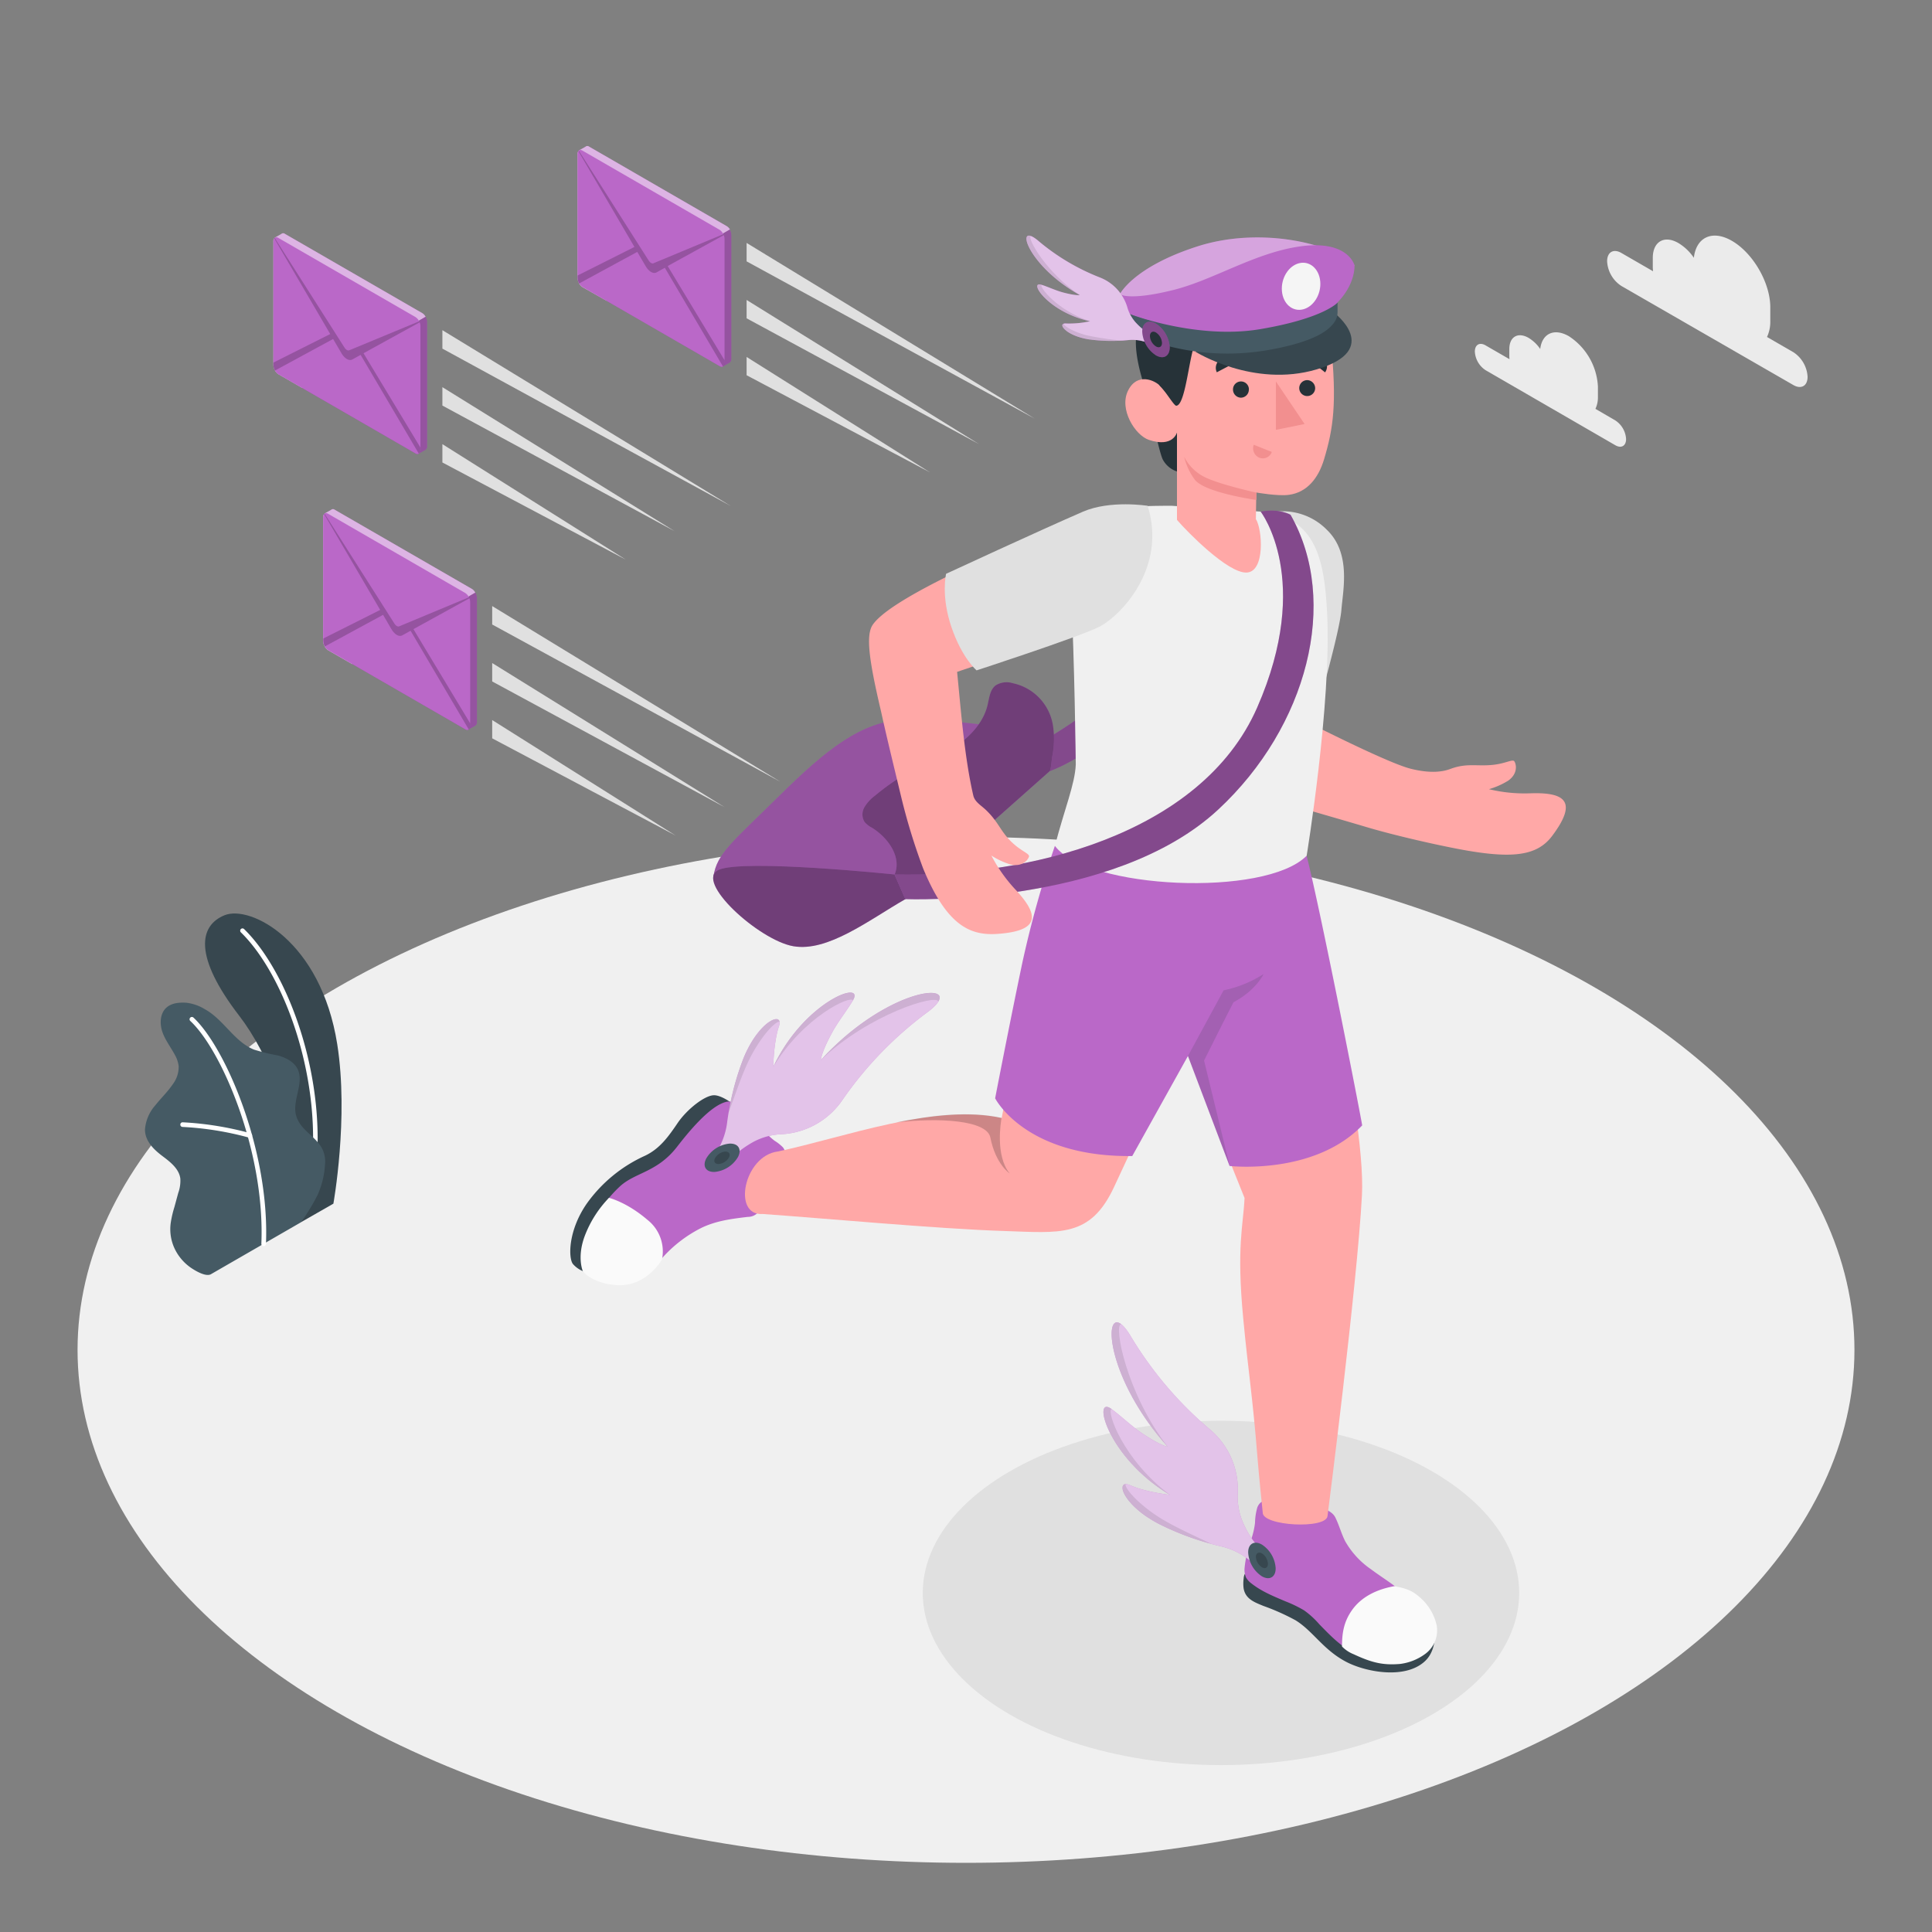 <svg xmlns="http://www.w3.org/2000/svg" viewBox="0 0 500 500"><rect x="0" y="0" width="500" height="500" fill="#808080" stroke="none"/><g id="freepik--Floor--inject-3"><ellipse id="freepik--floor--inject-3" cx="250" cy="349.35" rx="229.93" ry="132.75" style="fill:#f0f0f0"></ellipse></g><g id="freepik--Shadow--inject-3"><ellipse id="freepik--shadow--inject-3" cx="315.99" cy="412.25" rx="77.18" ry="44.56" style="fill:#e0e0e0"></ellipse></g><g id="freepik--Clouds--inject-3"><g id="freepik--clouds--inject-3"><path d="M419.6,65.46l8.21,4.74a10.13,10.13,0,0,1-.07-1.09V66.74c0-4.24,3-5.95,6.63-3.84a12.88,12.88,0,0,1,4,3.81c.6-5.32,4.78-7.31,9.85-4.38,5.48,3.17,9.93,10.87,9.93,17.2v3.56a9.32,9.32,0,0,1-.85,4.12l6.82,3.94a8.1,8.1,0,0,1,3.68,6.37c0,2.35-1.64,3.3-3.68,2.13L419.6,74a8.11,8.11,0,0,1-3.68-6.37C415.92,65.24,417.56,64.29,419.6,65.46Z" style="fill:#ebebeb"></path><path d="M384.46,89.38l6.2,3.58a7.67,7.67,0,0,1-.05-.82v-1.8c0-3.19,2.24-4.49,5-2.89a9.66,9.66,0,0,1,3,2.87c.46-4,3.61-5.51,7.43-3.3a16.57,16.57,0,0,1,7.5,13v2.68a7,7,0,0,1-.64,3.11l5.15,3a6.18,6.18,0,0,1,2.78,4.82c0,1.77-1.25,2.49-2.78,1.6L384.46,95.8A6.15,6.15,0,0,1,381.69,91C381.69,89.21,382.93,88.49,384.46,89.38Z" style="fill:#ebebeb"></path></g></g><g id="freepik--Plants--inject-3"><g id="freepik--plants--inject-3"><path d="M77.89,316.31l8.39-4.8s4-22.19,1-41.26c-4.24-26.81-22.5-36.06-29.13-33.4S50,247.46,62,263C69,272.1,78.11,291.42,77.89,316.31Z" style="fill:#37474f"></path><path d="M80.93,305.66h-.08a.59.59,0,0,1-.51-.67c3.46-25.11-6.63-52.61-18-63.7a.59.59,0,0,1,.83-.85C74.75,251.71,85,279.67,81.52,305.14A.6.6,0,0,1,80.93,305.66Z" style="fill:#fff"></path><path d="M54.6,329.76c-1.33.76-4.06-.9-5.11-1.61a12.59,12.59,0,0,1-4.21-4.83,11.8,11.8,0,0,1-1.05-7.12,27.47,27.47,0,0,1,.9-3.79l1-3.68a9.27,9.27,0,0,0,.54-3.71c-.32-2.51-2.55-4.27-4.58-5.79-2.24-1.68-4.58-3.9-4.57-6.93A10.68,10.68,0,0,1,40.24,286c1.45-1.83,3.16-3.45,4.47-5.39a7.46,7.46,0,0,0,1.53-4.7,7.83,7.83,0,0,0-1-2.94c-1.07-2-2.48-3.78-3.21-5.89s-.64-4.76,1-6.27c1.35-1.25,3.37-1.42,5.21-1.3a11.92,11.92,0,0,1,4.84,1.71c4.81,2.67,7.55,8.36,12.65,10.42a51.41,51.41,0,0,0,6.17,1.51c2,.54,4.15,1.59,5.1,3.48,1.87,3.74-1.61,8.35-.29,12.32,1.16,3.52,4.58,4.86,6.49,8a7.44,7.44,0,0,1,.9,4.59,22.15,22.15,0,0,1-1.94,7.78,55.82,55.82,0,0,1-4.26,7C77.81,316.38,54.8,329.64,54.6,329.76Z" style="fill:#455a64"></path><path d="M68.22,322.5h0a.59.59,0,0,1-.58-.62c1-23.76-10.21-50-18.35-57.62a.6.6,0,1,1,.82-.87c8.3,7.77,19.72,34.44,18.72,58.54A.6.6,0,0,1,68.22,322.5Z" style="fill:#fff"></path><path d="M64.66,294.43a.47.47,0,0,1-.17,0,80.16,80.16,0,0,0-17.25-2.78.59.59,0,0,1-.57-.62.58.58,0,0,1,.62-.58,82.17,82.17,0,0,1,17.55,2.84.6.6,0,0,1-.18,1.17Z" style="fill:#fff"></path></g></g><g id="freepik--Envelopes--inject-3"><g id="freepik--Letter--inject-3"><path d="M109.31,81.05,73.73,60.51a.74.74,0,0,0-.89,0c-.21.18-1.49.83-1.71,1a1.15,1.15,0,0,0-.38,1v32A3,3,0,0,0,72,96.82l6.25,3.6L110.15,82A2.35,2.35,0,0,0,109.31,81.05Z" style="fill:#BA68C8"></path><path d="M109.31,81.05,73.73,60.51a.74.74,0,0,0-.89,0c-.21.18-1.49.83-1.71,1a1.15,1.15,0,0,0-.38,1v32A3,3,0,0,0,72,96.82l6.25,3.6L110.15,82A2.35,2.35,0,0,0,109.31,81.05Z" style="fill:#fff;opacity:0.5"></path><path d="M108.39,117.4c.25-.15,1.54-.87,1.76-1a1.12,1.12,0,0,0,.39-1v-32a3,3,0,0,0-.39-1.41L78.23,100.42l29.33,16.94A.76.76,0,0,0,108.39,117.4Z" style="fill:#BA68C8"></path><path d="M108.39,117.4c.25-.15,1.54-.87,1.76-1a1.12,1.12,0,0,0,.39-1v-32a3,3,0,0,0-.39-1.41L78.23,100.42l29.33,16.94A.76.76,0,0,0,108.39,117.4Z" style="opacity:0.2"></path><path d="M107.56,117.36,72,96.82a3,3,0,0,1-1.23-2.35v-32c0-.9.55-1.32,1.23-.92l35.58,20.54a2.93,2.93,0,0,1,1.23,2.34v32C108.79,117.33,108.24,117.75,107.56,117.36Z" style="fill:#BA68C8"></path><path d="M108.79,116.43v-.63L94.08,91.42l14.52-8c0-.09-.07-.18-.11-.27L90.4,90.65c-.38.16-.88-.12-1.26-.72L71.07,61.54l-.11.12,14.5,24.79L70.75,93.84v.63a3.32,3.32,0,0,0,.37,1.45l15.09-8.19,2.14,3.65c.84,1.44,2,2.11,2.85,1.64l2.13-1.18,15.06,25.56A1.14,1.14,0,0,0,108.79,116.43Z" style="opacity:0.2"></path><polygon points="189.1 130.94 114.49 85.45 114.49 90.22 189.1 130.94" style="fill:#e0e0e0"></polygon><polygon points="161.95 144.83 114.5 114.95 114.49 114.96 114.49 119.69 161.95 144.83" style="fill:#e0e0e0"></polygon><polygon points="114.5 100.2 114.49 100.21 114.49 104.96 174.64 137.5 114.5 100.2" style="fill:#e0e0e0"></polygon></g><g id="freepik--letter--inject-3"><path d="M188,58.48,152.46,37.94a.74.74,0,0,0-.9,0c-.2.17-1.49.82-1.71,1a1.13,1.13,0,0,0-.37,1v32a2.93,2.93,0,0,0,1.23,2.35L157,77.85l31.92-18.44A2.45,2.45,0,0,0,188,58.48Z" style="fill:#BA68C8"></path><path d="M188,58.48,152.46,37.94a.74.74,0,0,0-.9,0c-.2.17-1.49.82-1.71,1a1.13,1.13,0,0,0-.37,1v32a2.93,2.93,0,0,0,1.23,2.35L157,77.85l31.92-18.44A2.45,2.45,0,0,0,188,58.48Z" style="fill:#fff;opacity:0.5"></path><path d="M187.12,94.83c.24-.16,1.53-.87,1.75-1a1.12,1.12,0,0,0,.39-1v-32a3,3,0,0,0-.39-1.41L157,77.85l29.33,16.93A.78.78,0,0,0,187.12,94.83Z" style="fill:#BA68C8"></path><path d="M187.12,94.83c.24-.16,1.53-.87,1.75-1a1.12,1.12,0,0,0,.39-1v-32a3,3,0,0,0-.39-1.41L157,77.85l29.33,16.93A.78.78,0,0,0,187.12,94.83Z" style="opacity:0.2"></path><path d="M186.28,94.78,150.71,74.24a2.93,2.93,0,0,1-1.23-2.35v-32c0-.91.55-1.32,1.23-.93l35.57,20.54a2.93,2.93,0,0,1,1.23,2.35v32C187.51,94.76,187,95.17,186.28,94.78Z" style="fill:#BA68C8"></path><path d="M187.51,93.85v-.63L172.8,68.85l14.52-8c0-.09-.07-.18-.1-.26l-18.1,7.54c-.38.16-.87-.13-1.26-.73L149.8,39a.63.63,0,0,0-.11.12l14.5,24.79-14.71,7.39v.63a3.15,3.15,0,0,0,.37,1.45l15.08-8.19,2.14,3.65c.85,1.45,2,2.12,2.85,1.65l2.14-1.19,15.06,25.57A1.17,1.17,0,0,0,187.51,93.85Z" style="opacity:0.2"></path><polygon points="267.83 108.37 193.22 62.87 193.22 67.64 267.83 108.37" style="fill:#e0e0e0"></polygon><polygon points="240.68 122.25 193.22 92.38 193.22 92.38 193.22 97.11 240.68 122.25" style="fill:#e0e0e0"></polygon><polygon points="193.22 77.63 193.22 77.63 193.22 82.38 253.36 114.93 193.22 77.63" style="fill:#e0e0e0"></polygon></g><g id="freepik--letter--inject-3"><path d="M122.2,152.45,86.62,131.91a.74.74,0,0,0-.89,0c-.21.18-1.49.82-1.71,1a1.15,1.15,0,0,0-.38,1v32a3,3,0,0,0,1.23,2.35l6.25,3.6L123,153.38A2.39,2.39,0,0,0,122.2,152.45Z" style="fill:#BA68C8"></path><path d="M122.2,152.45,86.62,131.91a.74.74,0,0,0-.89,0c-.21.18-1.49.82-1.71,1a1.15,1.15,0,0,0-.38,1v32a3,3,0,0,0,1.23,2.35l6.25,3.6L123,153.38A2.39,2.39,0,0,0,122.2,152.45Z" style="fill:#fff;opacity:0.5"></path><path d="M121.28,188.8c.24-.16,1.54-.87,1.76-1a1.12,1.12,0,0,0,.39-1v-32a3.06,3.06,0,0,0-.39-1.42L91.12,171.82l29.33,16.94A.76.76,0,0,0,121.28,188.8Z" style="fill:#BA68C8"></path><path d="M121.28,188.8c.24-.16,1.54-.87,1.76-1a1.12,1.12,0,0,0,.39-1v-32a3.06,3.06,0,0,0-.39-1.42L91.12,171.82l29.33,16.94A.76.76,0,0,0,121.28,188.8Z" style="opacity:0.2"></path><path d="M120.45,188.76,84.87,168.22a3,3,0,0,1-1.23-2.35v-32c0-.9.55-1.32,1.23-.93l35.58,20.55a2.93,2.93,0,0,1,1.23,2.34v32C121.68,188.73,121.13,189.15,120.45,188.76Z" style="fill:#BA68C8"></path><path d="M121.68,187.83v-.63L107,162.82l14.52-8c0-.09-.07-.18-.11-.27l-18.09,7.54c-.38.16-.88-.12-1.26-.73L84,132.94a.43.43,0,0,0-.11.12l14.5,24.79-14.71,7.39v.63a3.27,3.27,0,0,0,.37,1.44l15.09-8.19,2.13,3.65c.85,1.45,2,2.12,2.85,1.65l2.14-1.18,15.06,25.56A1.14,1.14,0,0,0,121.68,187.83Z" style="opacity:0.2"></path><polygon points="201.99 202.34 127.38 156.85 127.38 161.62 201.99 202.34" style="fill:#e0e0e0"></polygon><polygon points="174.84 216.23 127.38 186.35 127.38 186.36 127.38 191.08 174.84 216.23" style="fill:#e0e0e0"></polygon><polygon points="127.39 171.6 127.38 171.61 127.38 176.36 187.53 208.9 127.39 171.6" style="fill:#e0e0e0"></polygon></g></g><g id="freepik--Character--inject-3"><g id="freepik--character--inject-3"><path d="M371.39,421.74c.07,3-.35,6.27-2.9,8.43-5.28,4.5-15.34,2.45-20.2-.14-5.89-3.13-8.52-7.95-13-10.7a58.1,58.1,0,0,0-8.33-3.72c-2.25-.93-4.64-1.76-5.11-4.53a9.52,9.52,0,0,1,0-2.5,3.61,3.61,0,0,1,.19-1,2.86,2.86,0,0,1,.88-1.08c1.77-1.43,4.18-1.73,6.44-2a19.91,19.91,0,0,1,4.69-.1,17.37,17.37,0,0,1,5,1.61l5.7,2.76,11.4,5.54Z" style="fill:#37474f"></path><path d="M325.74,389.45c1.34-2,4.36-1.17,6.52-1a55.21,55.21,0,0,1,8.57,1.46c1.67.43,3.88,1.13,4.73,2.76,1,2,1.56,4.2,2.57,6.19a21.93,21.93,0,0,0,6.69,7.27c2.67,2,5.53,3.71,8.05,5.87a30.21,30.21,0,0,1,4.09,4.22,14.44,14.44,0,0,1,2.85,5.17c.55,2,.45,4.85-1.12,6.37a10.54,10.54,0,0,1-6.07,2.48,24.71,24.71,0,0,1-12.29-2.52c-3.51-1.74-6.22-4.63-8.92-7.39a22.09,22.09,0,0,0-3.91-3.57,32.54,32.54,0,0,0-4.79-2.32c-3.06-1.3-6.2-2.56-8.83-4.64a5,5,0,0,1-1.43-1.58,5.09,5.09,0,0,1-.35-2.48,30.52,30.52,0,0,1,1.83-7.71,20.29,20.29,0,0,0,.87-3.93,15.44,15.44,0,0,1,.6-4A3.5,3.5,0,0,1,325.74,389.45Z" style="fill:#BA68C8"></path><path d="M350.31,428.11a8.64,8.64,0,0,1-3-2c0-3.47.45-6.31,2.51-9.3,2.51-3.64,6.69-5.56,11.11-6.32,3,.67,4.37.95,6.75,3.1a13.34,13.34,0,0,1,4.12,7,7.55,7.55,0,0,1-3.06,7.52,13.81,13.81,0,0,1-6.42,2.52C357.93,431,355.06,430.32,350.31,428.11Z" style="fill:#fafafa"></path><path d="M327,401.08s-2.57-.79-5.38-7.18a17.08,17.08,0,0,1-1.28-7.72,20.33,20.33,0,0,0-7.28-16.3A96.68,96.68,0,0,1,292.5,345.6c-7.08-11.6-8.22,8.84,9.71,28.82,0,0-1.71-.2-6.55-3.43-2.81-1.87-5.49-4.5-8-6.34-5.13-3.76-1.06,12.54,15.1,22.21,0,0-6.3-.7-10.26-2.48s-2.22,4.91,7.22,9.9a72.87,72.87,0,0,0,16.39,5.94,18.26,18.26,0,0,1,7.64,3.88l2.06,1.76Z" style="fill:#BA68C8"></path><path d="M327,401.08s-2.57-.79-5.38-7.18a17.08,17.08,0,0,1-1.28-7.72,20.33,20.33,0,0,0-7.28-16.3A96.68,96.68,0,0,1,292.5,345.6c-7.08-11.6-8.22,8.84,9.71,28.82,0,0-1.71-.2-6.55-3.43-2.81-1.87-5.49-4.5-8-6.34-5.13-3.76-1.06,12.54,15.1,22.21,0,0-6.3-.7-10.26-2.48s-2.22,4.91,7.22,9.9a72.87,72.87,0,0,0,16.39,5.94,18.26,18.26,0,0,1,7.64,3.88l2.06,1.76Z" style="fill:#fff;opacity:0.6"></path><path d="M302.21,374.42c-10.58-13.55-14.1-31.54-12.06-31.74C285.43,339.12,286.52,356.94,302.21,374.42Z" style="opacity:0.1"></path><path d="M287.66,364.65c-5.13-3.76-1.06,12.54,15.1,22.21C290.62,377.78,286.32,365.21,287.66,364.65Z" style="opacity:0.1"></path><path d="M313.39,399.51c-4.56-2.23-10.22-4.66-14.26-7.39-5.12-3.46-8.09-7.08-7.82-8a.66.66,0,0,0-.15,0,.78.78,0,0,0-.23.07l-.13.1a.89.89,0,0,0-.13.14.77.77,0,0,0-.07.16l-.06.2a1.48,1.48,0,0,0,0,.21c0,.09,0,.18,0,.28s0,.15,0,.24a2.68,2.68,0,0,0,.1.35l.09.26a4.54,4.54,0,0,0,.21.45l.12.25c.14.24.29.5.47.76l.07.09a8.29,8.29,0,0,0,.55.74l.25.29.51.58.34.35c.18.18.37.37.58.56l.41.37c.21.19.43.37.66.56l.47.38.77.58c.17.12.33.24.51.35s.63.42,1,.63l.47.3c.5.3,1,.61,1.59.9A68,68,0,0,0,313.39,399.51Z" style="opacity:0.1"></path><path d="M306.66,221.22l30.63,1s16.36,64.92,15.18,87.15c-1.24,23.2-8.9,82.92-8.9,82.92-.19,3.54-17,2.65-16.78-.88,0,0-1-9.61-1.33-13.9-1.32-16.59-2.37-22.13-3.71-36.26-1.78-18.74,0-23.94.34-31.21,0,0-16.95-41.61-23.9-64.72C294.11,231.79,304.19,226.18,306.66,221.22Z" style="fill:#ffa8a7"></path><path d="M326.58,399.74a7.84,7.84,0,0,1,3.56,6.16c0,2.26-1.59,3.18-3.56,2.05a7.86,7.86,0,0,1-3.55-6.16C323,399.53,324.62,398.61,326.58,399.74Z" style="fill:#455a64"></path><path d="M326.58,402a3.46,3.46,0,0,1,1.56,2.71c0,1-.7,1.4-1.56.9a3.46,3.46,0,0,1-1.56-2.71C325,402,325.72,401.55,326.58,402Z" style="fill:#37474f"></path><path d="M152.19,329.37a7,7,0,0,1-3.85-2.17c-1.25-1.31-1.46-8.54,3.53-15.73A37.43,37.43,0,0,1,167,299.07c3.76-1.82,5.94-4.85,8.37-8.43s7.18-7.32,9.56-7.19,5.71,3,5.71,3Z" style="fill:#37474f"></path><path d="M196.65,312.06l-.06.43a3.19,3.19,0,0,1-.45,1.33,3.52,3.52,0,0,1-2.61,1.11c-4.24.51-8.23,1-12.1,2.89a34,34,0,0,0-9.52,7.16,45.45,45.45,0,0,1-3.38,3.42c-1.33,1.12-2.8,1.49-4.27,2.32a11.48,11.48,0,0,1-3.33,1.17,10.68,10.68,0,0,1-2.93.22,8.55,8.55,0,0,1-5.82-2.73,5.07,5.07,0,0,1-1.34-3.24c-.14-3.79,2.36-12.36,9.56-19.07,3.92-3.66,9.65-3.63,14.78-10.23,2.6-3.34,8.57-10.89,13-11.73,2-.38,5.34,2.82,6.53,4.13,1.79,2,3.64,4.43,5.78,6a11.48,11.48,0,0,1,2.08,1.64c2,2.38-2.09,3.76-3.31,5.19C197,304.75,197.11,308.77,196.65,312.06Z" style="fill:#BA68C8"></path><path d="M201.32,298c17.15-3.62,40.54-12.47,57.92-8.65,5-27.08,11.1-53.29,19.42-78.47,11.27-2.5,22.45-4.8,33.82-7.28,4,16.41,6.38,29.64.34,46.59-6.48,18.15-16.41,39.7-24.54,57.08-6.16,13.17-14.07,11.76-28.47,11.31-16.87-.53-47.89-3.39-62.43-4.4C189.43,314.73,192.51,299.09,201.32,298Z" style="fill:#ffa8a7"></path><path d="M259.21,289.31c-8.2-1.8-17.74-.78-27.33,1.18,11-1.29,23.52-.63,24.42,3.9,1.37,6.93,5,9.3,5,9.3C257.56,299.11,259,290.42,259.21,289.31Z" style="opacity:0.2"></path><path d="M157.6,310s4.56,1.07,9.93,5.67a10.39,10.39,0,0,1,3.8,10.25s-4,7.25-11.86,6.66c-6.4-.48-8.63-3.61-8.63-3.61s-1.68-3.75.68-9.59A29,29,0,0,1,157.6,310Z" style="fill:#fafafa"></path><path d="M188.36,301.58s.53-2.64,6.61-6.06a17.12,17.12,0,0,1,7.56-2,20.33,20.33,0,0,0,15.5-8.86,96.46,96.46,0,0,1,22.14-22.81c10.84-8.2-9.61-7.32-27.73,12.5,0,0,0-1.72,2.77-6.86,1.58-3,3.94-5.91,5.52-8.58,3.23-5.48-12.58.18-20.61,17.22,0,0,.08-6.34,1.45-10.46s-5.1-1.73-9.13,8.16a72.23,72.23,0,0,0-4.29,16.9,18.39,18.39,0,0,1-3.12,8l-1.54,2.21Z" style="fill:#BA68C8"></path><path d="M188.36,301.58s.53-2.64,6.61-6.06a17.12,17.12,0,0,1,7.56-2,20.33,20.33,0,0,0,15.5-8.86,96.46,96.46,0,0,1,22.14-22.81c10.84-8.2-9.61-7.32-27.73,12.5,0,0,0-1.72,2.77-6.86,1.58-3,3.94-5.91,5.52-8.58,3.23-5.48-12.58.18-20.61,17.22,0,0,.08-6.34,1.45-10.46s-5.1-1.73-9.13,8.16a72.23,72.23,0,0,0-4.29,16.9,18.39,18.39,0,0,1-3.12,8l-1.54,2.21Z" style="fill:#fff;opacity:0.6"></path><path d="M212.44,274.32c12.44-11.87,30-17.14,30.4-15.14C245.92,254.14,228.29,257,212.44,274.32Z" style="opacity:0.1"></path><path d="M220.73,258.88c3.23-5.48-12.58.18-20.61,17.22C208,263.12,220,257.6,220.73,258.88Z" style="opacity:0.1"></path><path d="M188.58,287.92c1.77-4.75,3.63-10.63,5.95-14.92,2.94-5.44,6.25-8.74,7.21-8.58a.5.5,0,0,0-.05-.13.69.69,0,0,0-.09-.23.38.38,0,0,0-.11-.11.57.57,0,0,0-.15-.12.85.85,0,0,0-.17-.06.66.66,0,0,0-.21,0h-.21l-.27.05-.24.06-.33.14-.26.12-.42.25-.24.14c-.23.16-.46.34-.71.54a.6.6,0,0,0-.08.08c-.22.19-.45.39-.68.62l-.27.27c-.17.19-.35.37-.53.58s-.2.24-.3.37l-.51.63-.33.44-.49.71-.33.51c-.17.26-.33.54-.5.83l-.3.53c-.18.33-.36.67-.53,1-.09.17-.17.33-.25.5-.26.53-.51,1.09-.74,1.67A68.24,68.24,0,0,0,188.58,287.92Z" style="opacity:0.1"></path><path d="M182.76,299.85a7.84,7.84,0,0,1,6-3.88c2.27-.12,3.27,1.42,2.24,3.44a7.86,7.86,0,0,1-6,3.88C182.73,303.41,181.73,301.87,182.76,299.85Z" style="fill:#455a64"></path><path d="M185.05,299.72a3.51,3.51,0,0,1,2.62-1.7c1,0,1.44.63,1,1.51a3.46,3.46,0,0,1-2.61,1.71C185,301.29,184.6,300.61,185.05,299.72Z" style="fill:#37474f"></path><path d="M273,218.92a278,278,0,0,0-8.4,30.14c-3.23,15.35-7.06,35.18-7.06,35.18s7.71,15.29,35.49,14.94l14.41-25.89,10.77,28.46s21.77,2.5,34.32-10.49c-.2-1.64-10.58-54.85-14.38-69.79Z" style="fill:#BA68C8"></path><path d="M307.44,273.29l9.23-17A30.41,30.41,0,0,0,327,252.09s-1.78,4.06-7.75,7.28c-.54.91-7.64,15.1-7.64,15.1l6.64,27.28Z" style="fill:#263238;opacity:0.15"></path><path d="M269.36,192.05S286.91,182.43,294,172l5.64,6.19s-13.33,15.76-27.94,21.39Z" style="fill:#BA68C8"></path><path d="M269.36,192.05S286.91,182.43,294,172l5.64,6.19s-13.33,15.76-27.94,21.39Z" style="opacity:0.3"></path><path d="M184.63,226.85c.88-6,5-9,17-20.85s21.5-19.59,32.68-19.74,33.34,2.08,35.05,5.79-35.05,40.64-35.05,40.64Z" style="fill:#BA68C8"></path><path d="M184.63,226.85c.88-6,5-9,17-20.85s21.5-19.59,32.68-19.74,33.34,2.08,35.05,5.79-35.05,40.64-35.05,40.64Z" style="opacity:0.2"></path><polygon points="234.31 232.69 271.67 199.53 269.36 192.05 231.53 226.31 234.31 232.69" style="fill:#BA68C8"></polygon><polygon points="234.31 232.69 271.67 199.53 269.36 192.05 231.53 226.31 234.31 232.69" style="opacity:0.4"></polygon><path d="M271.67,199.53c.32-.29.53-3.17.63-3.67a23,23,0,0,0,.26-7.76,13.31,13.31,0,0,0-10.45-11.29,5.33,5.33,0,0,0-4.46.58c-1.48,1.16-1.64,3.29-2.08,5.12-1.15,4.74-4.85,8.47-8.93,11.13s-8.65,4.49-12.83,7a61.35,61.35,0,0,0-7.36,5.28,10.11,10.11,0,0,0-2.74,3,3.69,3.69,0,0,0,.08,3.86,6.82,6.82,0,0,0,1.93,1.47c3.92,2.44,7.74,7.42,5.81,12.08l2.78,6.38Z" style="fill:#BA68C8"></path><path d="M271.67,199.53c.32-.29.53-3.17.63-3.67a23,23,0,0,0,.26-7.76,13.31,13.31,0,0,0-10.45-11.29,5.33,5.33,0,0,0-4.46.58c-1.48,1.16-1.64,3.29-2.08,5.12-1.15,4.74-4.85,8.47-8.93,11.13s-8.65,4.49-12.83,7a61.35,61.35,0,0,0-7.36,5.28,10.11,10.11,0,0,0-2.74,3,3.69,3.69,0,0,0,.08,3.86,6.82,6.82,0,0,0,1.93,1.47c3.92,2.44,7.74,7.42,5.81,12.08l2.78,6.38Z" style="opacity:0.4"></path><path d="M234.31,232.69c-9.49,5.46-20.08,13.74-29,12.19s-25.83-16.94-19.28-19.78,45.46,1.21,45.46,1.21Z" style="fill:#BA68C8"></path><path d="M234.31,232.69c-9.49,5.46-20.08,13.74-29,12.19s-25.83-16.94-19.28-19.78,45.46,1.21,45.46,1.21Z" style="opacity:0.4"></path><path d="M354,214.15c5.7,1.69,14.17,3.7,20.56,5,15.94,3.31,23,2.74,27.16-2.85,6.69-8.93,3.24-11.26-5.5-11a39.22,39.22,0,0,1-10.88-1.06,19.78,19.78,0,0,0,5-2.22c2.42-1.74,2.15-4,1.6-4.95-.43-.71-2.12.49-5.46.86-4.27.47-6.83-.55-11.18,1.09-1.62.6-4.75,1.31-10.28-.09-6.47-1.65-29.18-13.32-29.18-13.32l-7.82,21S345.46,211.61,354,214.15Z" style="fill:#ffa8a7"></path><path d="M327,132.46c7.42-.45,17.2,3.33,19.62,12.17,2.78,10.14-5.43,35.09-5.43,35.09Z" style="fill:#ffa8a7"></path><path d="M330.2,132.42a16,16,0,0,1,13.25,4.75c6.24,6.06,4.12,15.46,3.7,20.71s-5.44,22.89-5.44,22.89Z" style="fill:#e0e0e0"></path><path d="M285,132.17c-4.3,1.4-8.73,5.71-7.84,21.28.94,16.55,1.25,44.41,1.25,44.41-.21,5.09-2.94,11.56-5.4,21.06,8.36,11.18,54.4,13.39,65.15,2.55,0,0,6.44-39.18,5.31-62.6-.7-14.23-3-24.73-16.5-26.41l-23.64-1.56S289.35,130.76,285,132.17Z" style="fill:#f0f0f0"></path><path d="M297,102.23s2.76,14.33,3.93,16.7a6.47,6.47,0,0,0,3.68,3.09l0-10Z" style="fill:#263238"></path><path d="M301.21,81.86a7,7,0,0,0-5.86,1.93C292.8,86.3,294,94.33,297,102.23l5.71.77Z" style="fill:#263238"></path><path d="M304.43,103c-1.16.66-2.75-1.58-4.14-3.08s-6-3.62-8.36,1.19,1.81,11.52,5.42,12.74c6.23,2.08,7.25-1.92,7.25-1.92l0,22.62c2.65,3.07,13.13,13.79,18,13.63s4.11-11.21,2.42-13.84l.11-6.88s5.66,1,8.44.6c4.62-.62,7.59-4.2,9.09-9.17,2.4-8,3.38-14.42,1.78-30.22-1.76-17.31-21.85-17.88-32.83-11.26S304.43,103,304.43,103Z" style="fill:#ffa8a7"></path><path d="M304.4,105c-.58,0-2.71-3.69-4.11-5-1.93-1.83.88-17.85.92-18.1s-.31-1.19-.31-1.64a7.49,7.49,0,0,1,.49-2.6,10,10,0,0,1,3.19-4.31,19.48,19.48,0,0,1,8.36-3.39,81.83,81.83,0,0,1,9.62-1.21,45.33,45.33,0,0,1,12.15.25,15.4,15.4,0,0,1,3.7,1.14,16.25,16.25,0,0,1,3.22,2.11,11.45,11.45,0,0,1,3.89,6.21c.65,2.36-1.32,3.48-3.37,4.1,0,0-2.15,1.84-9.51,2.59s-18.77-.54-20.33-.78c-2.12-.33-2.62,1.72-3.87,7.34C307.33,96.6,306.34,105,304.4,105Z" style="fill:#263238"></path><path d="M325.16,127.5s-10.25-2.27-13.81-4.25a11.9,11.9,0,0,1-4.88-5,16.25,16.25,0,0,0,2.72,5.86c2.56,3.42,15.94,5.27,15.94,5.27Z" style="fill:#f28f8f"></path><path d="M323.2,100.83a2.08,2.08,0,0,1-2.1,2.09,2.11,2.11,0,0,1-2-2.19,2.06,2.06,0,1,1,4.12.1Z" style="fill:#263238"></path><path d="M319.37,94l-4.46,2.35A2.65,2.65,0,0,1,316,92.9,2.45,2.45,0,0,1,319.37,94Z" style="fill:#263238"></path><path d="M324.47,115.1l4.67,1.86a2.46,2.46,0,0,1-3.23,1.49A2.63,2.63,0,0,1,324.47,115.1Z" style="fill:#f28f8f"></path><path d="M342.93,96.37l-4-3.18a2.45,2.45,0,0,1,3.51-.47A2.68,2.68,0,0,1,342.93,96.37Z" style="fill:#263238"></path><path d="M340.36,100.57a2.06,2.06,0,1,1-2-2.19A2.1,2.1,0,0,1,340.36,100.57Z" style="fill:#263238"></path><polygon points="330.2 98.72 330.2 111.23 337.63 109.74 330.2 98.72" style="fill:#f28f8f"></polygon><path d="M326.26,132.41s13.61,17.58-.9,50.69-59.82,44-93.83,43.21l2.78,6.38s53.78,2.15,81-23.21c23-21.39,31.45-53.78,18.68-76.26C334,133.22,331.14,131.5,326.26,132.41Z" style="fill:#BA68C8"></path><path d="M326.26,132.41s13.61,17.58-.9,50.69-59.82,44-93.83,43.21l2.78,6.38s53.78,2.15,81-23.21c23-21.39,31.45-53.78,18.68-76.26C334,133.22,331.14,131.5,326.26,132.41Z" style="opacity:0.3"></path><path d="M262.9,230.33a39.57,39.57,0,0,1-6.33-8.91,19.62,19.62,0,0,0,4.94,2.3c2.89.69,4.45-1,4.78-2,.26-.79-1.75-1.27-4.22-3.56-3.16-2.92-3.51-5.26-6.86-8.49-1.25-1.21-2.93-2.1-3.32-3.79-2.24-9.67-3.16-21.52-4.19-32l29.92-10.16s6.56-1.9,12.74-8.82c6.89-7.71,9.28-17.08,2.57-23.76a17.74,17.74,0,0,0-9.24.61c-6.26,2.31-11.23,4.58-21.12,9.23-8.62,4.06-32.28,14.28-36.7,20.7-1.81,2.65-1.05,8.89,2.14,22.41h0c1.45,6.65,3.29,14.1,5.21,22.12a157.91,157.91,0,0,0,5.7,18.57c6.21,15,12.31,17.4,19.29,16.91C269.34,240.89,268.84,236.75,262.9,230.33Z" style="fill:#ffa8a7"></path><path d="M297,130.9s-9.66-1.54-16.73,1.52c-11.23,4.87-35.42,16.08-35.42,16.08s-1.38,5.7,1.38,13.79,6.51,11.2,6.51,11.2,26-8.46,31.59-11.2S302.11,147,297,130.9Z" style="fill:#e0e0e0"></path><path d="M309.34,91s15,9.45,31.4,4.6c17.32-5.14,4.45-14.72,4.45-14.72Z" style="fill:#37474f"></path><path d="M350.54,68.68c-5.24-5.48-24.1-10.25-40.72-4.89s-20,12.35-20,12.35A39.11,39.11,0,0,0,313,79.94C326.43,78.05,350.54,68.68,350.54,68.68Z" style="fill:#BA68C8"></path><path d="M350.54,68.68c-5.24-5.48-24.1-10.25-40.72-4.89s-20,12.35-20,12.35A39.11,39.11,0,0,0,313,79.94C326.43,78.05,350.54,68.68,350.54,68.68Z" style="fill:#fff;opacity:0.4"></path><path d="M292.39,81.28a19,19,0,0,1-2.57-5.14s2.16,1.76,13.48-1c10.75-2.59,21.56-9.88,33.6-11.43s13.64,4.94,13.64,4.94.37,4.73-4.41,9.65c0,0-4.74,7.76-18.88,9.32S292.39,81.28,292.39,81.28Z" style="fill:#BA68C8"></path><path d="M331.76,75.32c.28,3.3,2.73,5.42,5.47,4.74s4.73-3.9,4.45-7.2-2.73-5.42-5.47-4.74S331.48,72,331.76,75.32Z" style="fill:#f5f5f5"></path><path d="M292.39,81.28l.35,2.26c.21,1.39.43,2.56,1.2,3.22a61.49,61.49,0,0,0,33.21,4c10-1.6,14.74-4,16.75-5.8s2.27-3.06,2.26-4.45l0-2.19s-3.59,4.08-20,6.86S292.39,81.28,292.39,81.28Z" style="fill:#455a64"></path><path d="M298.24,86.44s-1.58,0-4.34-3a10,10,0,0,1-2.17-4,11.92,11.92,0,0,0-7.13-7.65,56.51,56.51,0,0,1-16-9.56c-6.12-5.08-2.88,6.46,10.85,14.13,0,0-1,.21-4.29-.66-1.91-.5-3.89-1.46-5.63-2-3.55-1.11,1.79,7.15,12.58,9.44a25,25,0,0,1-6.16.58c-2.52-.24-.3,3.14,5.88,4.11a42.77,42.77,0,0,0,10.2.18,10.79,10.79,0,0,1,5,.7l1.48.59Z" style="fill:#BA68C8"></path><path d="M298.24,86.44s-1.58,0-4.34-3a10,10,0,0,1-2.17-4,11.92,11.92,0,0,0-7.13-7.65,56.51,56.51,0,0,1-16-9.56c-6.12-5.08-2.88,6.46,10.85,14.13,0,0-1,.21-4.29-.66-1.91-.5-3.89-1.46-5.63-2-3.55-1.11,1.79,7.15,12.58,9.44a25,25,0,0,1-6.16.58c-2.52-.24-.3,3.14,5.88,4.11a42.77,42.77,0,0,0,10.2.18,10.79,10.79,0,0,1,5,.7l1.48.59Z" style="fill:#fff;opacity:0.6"></path><path d="M279.48,76.37c-8.44-5.5-13.8-14.8-12.71-15.3C263.48,60,267.47,69.66,279.48,76.37Z" style="opacity:0.1"></path><path d="M269.56,73.71c-3.55-1.11,1.79,7.15,12.58,9.44C273.69,80.42,268.92,74.28,269.56,73.71Z" style="opacity:0.1"></path><path d="M290.43,88.15a75,75,0,0,1-9.31-1.4c-3.49-.94-5.82-2.39-5.85-3l-.08,0-.11.08A.18.18,0,0,0,275,84a.47.47,0,0,0,0,.1.34.34,0,0,0,0,.1.57.57,0,0,0,0,.13l0,.12a1.16,1.16,0,0,1,.06.15l.07.12.12.18.11.13.2.2.11.12a4.69,4.69,0,0,0,.4.33l.06,0c.13.1.28.2.44.3l.19.12.4.22.25.13.43.2.3.13.47.19.33.11.54.18.35.1.65.17.32.07c.33.08.68.14,1.05.2A40.48,40.48,0,0,0,290.43,88.15Z" style="opacity:0.1"></path><path d="M299.16,83.75a7.86,7.86,0,0,1,3.56,6.15c0,2.27-1.59,3.19-3.56,2.06a7.87,7.87,0,0,1-3.55-6.16C295.61,83.53,297.2,82.62,299.16,83.75Z" style="fill:#BA68C8"></path><path d="M299.16,83.75a7.86,7.86,0,0,1,3.56,6.15c0,2.27-1.59,3.19-3.56,2.06a7.87,7.87,0,0,1-3.55-6.16C295.61,83.53,297.2,82.62,299.16,83.75Z" style="opacity:0.3"></path><path d="M299.16,86.05a3.46,3.46,0,0,1,1.56,2.7c0,1-.7,1.4-1.56.9A3.43,3.43,0,0,1,297.6,87C297.6,86,298.3,85.55,299.16,86.05Z" style="fill:#263238"></path></g></g></svg>